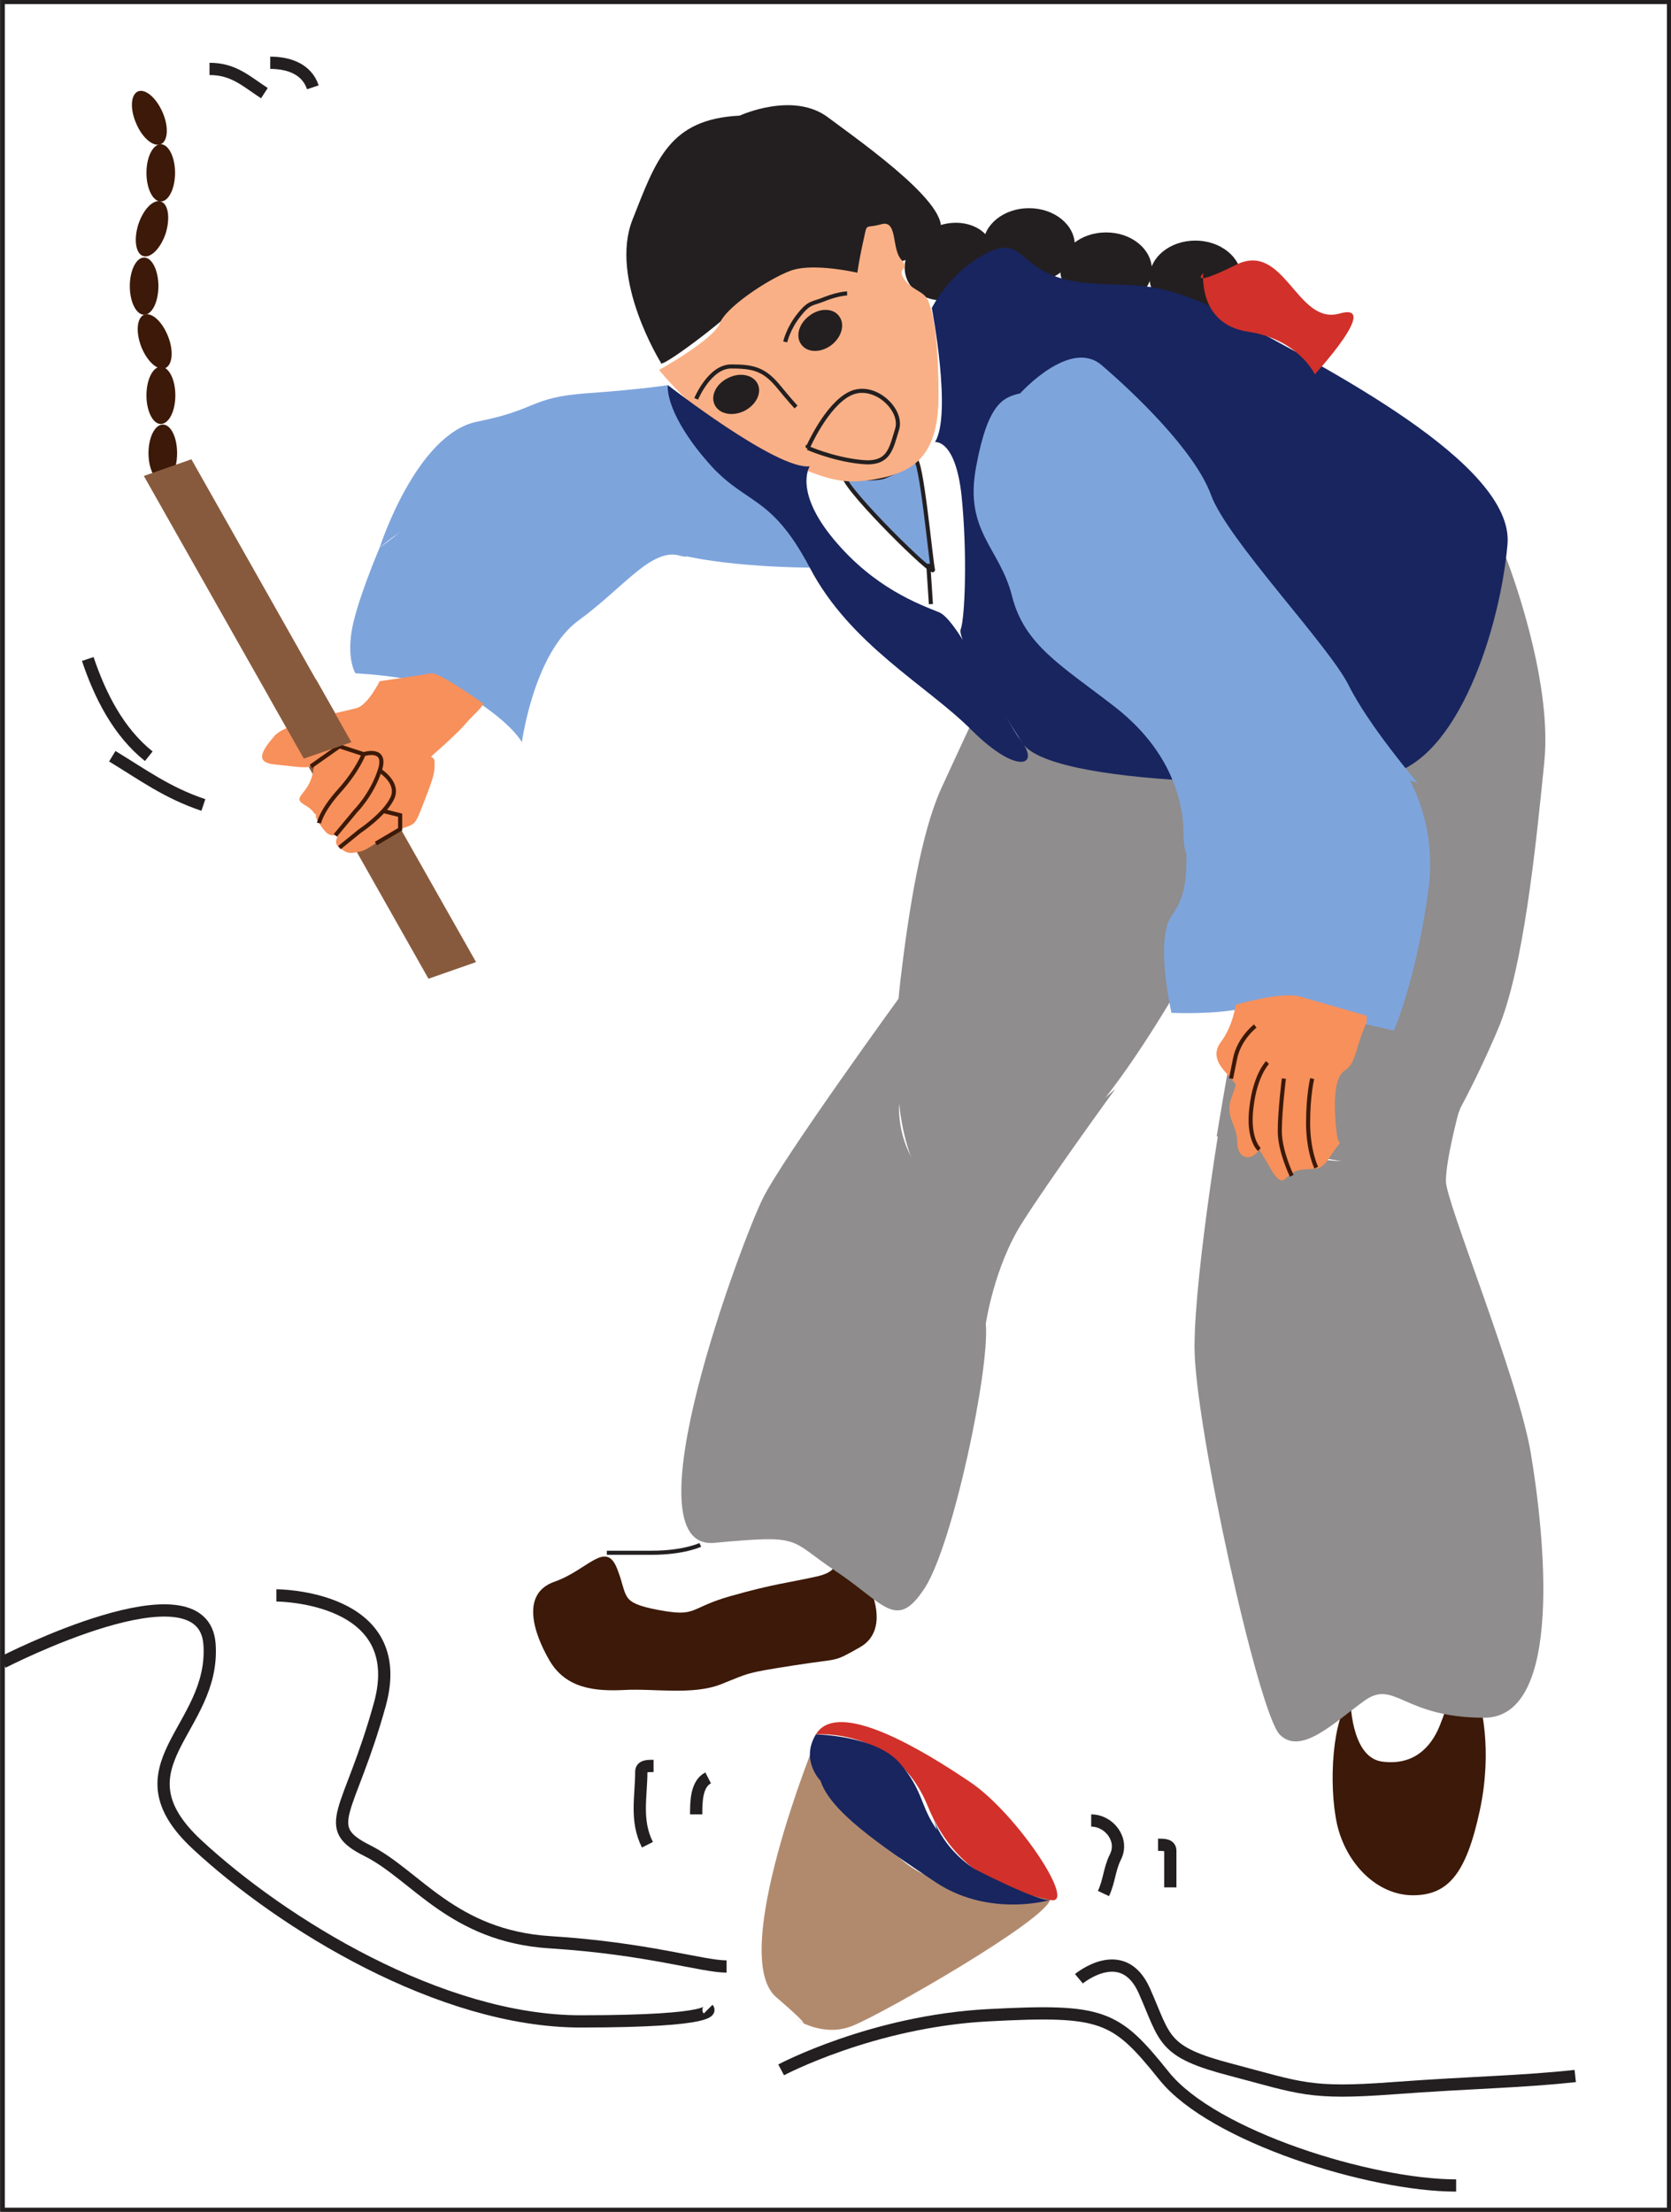 <svg xmlns="http://www.w3.org/2000/svg" width="412.103" height="545.403"><rect width="100%" height="100%" fill="#333333" stroke="none"/><path fill="#fff" d="M411.599 544.899V.504H.692v544.395H411.6"/><path fill="none" stroke="#231f20" stroke-width="1.008" d="M411.599 544.899V.504H.692v544.395Zm0 0"/><path fill="#7ea4dc" d="M208.126 117.504s7.488 1.012 10.008 0c2.445-1.008 5.976-2.52 7.488-4.031 1.512-1.438 3.957 25.058 4.461 27 .504 2.015-20.95-19.008-21.957-22.969"/><path fill="none" stroke="#231f20" stroke-width="1.008" d="M208.126 117.504s7.488 1.012 10.008 0c2.445-1.008 5.976-2.52 7.488-4.031 1.512-1.438 3.957 25.058 4.461 27 .504 2.015-20.95-19.008-21.957-22.969zm0 0"/><path fill="#3c1908" d="M333.044 418.969s0 14.258 7.703 15.41c7.707 1.078 12.098-3.313 14.328-8.855 2.16-5.473 2.16-6.555 2.16-6.555l7.707 1.082s3.309 11.015 0 26.422c-3.312 15.41-7.707 20.883-16.488 20.883-8.785 0-16.488-7.707-18.723-17.57-2.16-9.934-1.078-26.423 3.313-30.817"/><path fill="#231f20" d="M237.86 72.938c5.688-2.594 8.64-8.352 6.625-13.032-2.09-4.609-8.425-6.336-14.113-3.816-5.687 2.52-8.64 8.351-6.625 12.96 2.09 4.68 8.355 6.407 14.113 3.888"/><path fill="#231f20" d="M253.774 69.7c6.262 0 11.301-4.106 11.301-9.22 0-5.039-5.039-9.144-11.3-9.144-6.266 0-11.305 4.105-11.305 9.145 0 5.113 5.039 9.218 11.304 9.218"/><path fill="#231f20" d="M272.782 75.676c6.262 0 11.301-4.106 11.301-9.145 0-5.113-5.04-9.218-11.3-9.218-6.266 0-11.306 4.105-11.306 9.218 0 5.04 5.04 9.145 11.305 9.145"/><path fill="#231f20" d="M294.813 77.691c6.192 0 11.305-4.105 11.305-9.218 0-5.04-5.113-9.145-11.305-9.145-6.265 0-11.304 4.106-11.304 9.145 0 5.113 5.039 9.218 11.304 9.218"/><path fill="#3c1908" d="M214.966 392.762s4.176 9.36-2.809 13.39c-6.984 3.961-4.68 2.665-16.488 4.54-11.953 1.87-10.727 1.796-17.785 4.605-7.055 2.809-16.774 1.008-23.977 1.441-7.199.36-14.398-.359-18.43-7.343-4.03-6.985-6.984-16.489 1.297-19.368 8.207-2.882 12.598-10.296 15.407-3.242 2.808 7.059.504 8.352 10.222 10.227 9.723 1.797 7.203-.434 17.86-3.457 10.652-3.024 14.183-3.242 21.238-4.824 7.129-1.657 3.312-5.04 3.312-5.04l10.153 9.07"/><path fill="#8f8d8d" d="M371.419 137.524s11.594 29.375 9.434 50.398c-2.09 20.953-5.184 51.406-11.52 66.098-6.266 14.757-14.688 30.382-18.863 33.55-4.25 3.168-50.403-7.343-50.403-7.343s9.434-59.762 16.778-72.36c7.343-12.601 22.03-22.035 31.465-32.547 9.503-10.511 23.109-37.796 23.109-37.796"/><path fill="#8f8d8d" d="M301.942 270.29s4.246 11.519 13.68 13.609c9.43 2.085 18.574 4.175 24.84 0 6.336-4.176 22.39-15.696 19.223-9.434 0 0-3.098 11.52-3.098 16.777 0 5.254 17.785 48.313 20.953 67.176 3.168 18.938 8.426 65.16-11.52 65.16-19.945 0-22.03-9.504-29.449-4.25-7.344 5.258-15.695 13.684-20.949 8.426-5.258-5.258-21.027-76.68-21.027-95.543 0-18.937 7.347-61.922 7.347-61.922m-62.64-91.367s40.32 10.078 48.312 12.098c7.992 2.015 19.942 19.222 16.703 27.359 0 0-26.207 53.137-45.215 66.023-19.011 13.032-19.011 17.063-29.019 9-10.008-7.992-10.008-34.921-7.992-51.914 2.02-16.992 5.043-36 10.012-47.015 5.039-10.942 7.199-15.551 7.199-15.551"/><path fill="#18255f" d="M230.587 109.012s5.043-.793 6.555 13.246c1.437 14.039.863 30.023-.22 32.976-1.148 3.024 14.977 27.575 14.977 27.575 5.618 11.234 71.641 11.664 89.786 8.351 18.144-3.383 28.367-37.008 30.097-56.949 1.727-19.945-45.433-43.707-67.035-55.512-21.527-11.808-27.719-6.984-40.68-9.504-12.886-2.449-11.59-11.449-20.734-6.77-9.215 4.68-13.535 13.536-13.535 13.536s5.039 26.207.789 33.05"/><path fill="#18255f" d="M266.587 85.969c7.992 1.008 29.02 20.015 37.008 34.058 7.992 13.965 18 31.965 21.027 34.993 2.95 2.949 17.352 30.527 17.352 30.527l-54.36 5.473s-13.035-10.008-16.992-14.043c-4.035-3.957-24.984-25.993-28.008-37.008 0 0-7.992-13.969-3.027-27.934C244.63 97.992 246.57 92.02 252.622 90c5.973-2.016 13.965-4.031 13.965-4.031"/><path fill="#7ea4dc" d="M128.708 183.027s2.953-22.035 13.969-30.027c11.015-7.988 18-18 24.984-15.98 6.984 2.011-6.984-9-18-11.02-11.016-2.016-10.008-9-23.976-9 0 0-18 4.035-22.032 9-3.96 4.969-10.008 9-10.008 9s-5.976 13.969-6.984 21.027c-1.008 6.985 1.008 10.008 1.008 10.008s21.023.934 30.023 6.985c9 5.972 11.016 10.007 11.016 10.007"/><path fill="#7ea4dc" d="M190.7 126c6.985 2.02 9 13.969 9 13.969s-22.031 0-34.992-3.957c-13.031-4.035-17.063-11.02-26.063-12.028-9-1.007-5.976-7.992-18.937-3.957C106.677 123.984 93.645 135 93.645 135s9-28.008 24.047-31.031c14.977-2.95 12.961-5.977 27-6.985 13.97-1.007 20.016-2.015 20.016-2.015s6.984 20.015 13.969 22.031c6.984 2.02 12.023 9 12.023 9"/><path fill="#3c7fca" d="M268.173 98.066s3.238-3.671 5.398-1.87c2.09 1.796 6.192 5.687 7.274 8.636 1.078 2.953 7.847 10.012 9.144 12.672 1.367 2.738 4.606 6.48 4.606 6.48s-6.477-2.16-8.926.579c-2.375 2.664-.793 1.582-4.031 3.742-3.243 2.16-2.45-.504-2.664-2.16-.29-1.582-1.082-4.606-4.61-7.27-3.527-2.738-5.976-4.031-6.77-7.273-.788-3.239-3.167-4.32-2.374-8.641.793-4.32 1.87-4.605 2.953-4.895"/><path fill="#7ea4dc" d="M342.118 184.18s13.102 13.39 10.152 35.277c-2.953 21.89-8.496 34.703-8.496 34.703s-29.664-7.27-36.793-5.613c-7.058 1.727-18.074 1.223-18.074 1.223s-4.176-18.145.074-23.977c4.246-5.832 3.457-11.879 3.672-16.848.215-5.039 15.407-4.609 19.438-10.222 4.035-5.617 27-18.723 30.027-14.543"/><path fill="#8f8d8d" d="M222.24 245.379s-29.09 40.031-34.06 50.04c-5.038 10.007-33.984 87.046-12.023 85.03 22.031-2.015 18-1.008 29.953 6.985 12.024 7.992 14.973 14.976 22.032 4.03 6.984-11.015 15.984-54 14.976-65.015 0 0 2.016-14.039 9-24.984 6.984-11.016 22.965-32.977 22.965-32.977s-29.95 26.93-37.008 26.93c-6.984 0-20.3-11.52-15.262-30.672 5.11-19.152-.574-19.367-.574-19.367"/><path fill="#3c1908" d="M39.645 104.547c2.016 0 3.598-3.168 3.598-7.059 0-3.886-1.582-7.054-3.598-7.054-1.945 0-3.527 3.168-3.527 7.054 0 3.891 1.582 7.059 3.527 7.059m.505 14.253c2.015 0 3.527-3.167 3.527-7.054 0-3.887-1.512-7.054-3.528-7.054-1.945 0-3.527 3.167-3.527 7.054 0 3.887 1.582 7.055 3.527 7.055"/><path fill="#3c1908" d="M40.727 90.793c1.797-.719 2.157-4.246.72-7.848-1.442-3.671-4.036-6.046-5.907-5.328-1.8.719-2.086 4.25-.719 7.848 1.438 3.672 4.102 6.05 5.906 5.328"/><path fill="#3c1908" d="M35.54 77.617c1.945 0 3.527-3.168 3.527-7.054 0-3.887-1.582-7.059-3.527-7.059s-3.527 3.172-3.527 7.059c0 3.886 1.582 7.054 3.527 7.054m-.215-14.472c1.871.578 4.32-1.946 5.543-5.614 1.152-3.746.649-7.273-1.223-7.847-1.87-.578-4.32 1.941-5.543 5.683-1.152 3.676-.648 7.203 1.223 7.778"/><path fill="#3c1908" d="M39.645 49.684c1.942 0 3.528-3.168 3.528-7.059 0-3.887-1.586-7.055-3.528-7.055-1.945 0-3.527 3.168-3.527 7.055 0 3.89 1.582 7.059 3.527 7.059"/><path fill="#3c1908" d="M39.645 35.57c1.801-.793 2.016-4.32.43-7.921-1.582-3.598-4.246-5.833-6.047-5.11-1.8.79-2.015 4.32-.433 7.918 1.515 3.602 4.25 5.832 6.05 5.113"/><path fill="#b18a6e" d="M201.212 429.05s-21.742 53.138-9.793 63.43c11.953 10.297 4.32 5.114 4.32 5.114s6.989 5.039 14.547 1.945c7.559-3.023 47.23-25.777 48.672-31.035 1.437-5.254-23.617 2.664-37.656-10.871-13.969-13.465-20.09-28.582-20.09-28.582"/><path fill="#d1312a" d="M201.212 427.684s19.586-1.73 27.504 17.496c7.847 19.293 23.183 21.597 30.242 23.324 7.055 1.73-8.137-21.309-19.73-29.086-11.52-7.777-32.614-20.664-38.016-11.734"/><path fill="#18255f" d="M230.083 448.059s2.02 7.488 10.371 12.886c0 0 15.984 8.207 18.504 7.559 2.445-.719-13.898 5.113-28.152-4.316-14.258-9.504-26.067-17.641-28.442-25.059 0 0-5.039-5.04-1.152-11.445 0 0 14.687.215 20.664 7.054 5.906 6.84 5.039 10.727 9.215 16.489l-1.008-3.168"/><path fill="#231f20" d="M166.653 62.57c.934 4.536 2.016 9.145 4.102 13.391.074.29.363.36.578.29.289-.145.43-.435.289-.72-1.73-4.25-3.168-8.496-3.96-13.105-.075-.29-.29-.504-.579-.434-.285.074-.504.29-.43.578"/><path fill="#231f20" d="M165.79 61.852c3.96 2.949 3.383 8.566 5.543 12.672.07.285.43.43.648.359.29-.145.36-.36.29-.723-2.235-4.246-1.442-9.504-5.692-13.031-.285-.215-.574-.215-.789 0-.145.215-.145.578 0 .723"/><path fill="#231f20" d="M162.981 89.426s-12.816-20.594-6.984-35.281c5.832-14.758 9.07-24.766 26.422-25.63 0 0 13.25-6.12 21.89.505 8.782 6.55 32.254 22.964 27 29.015-5.257 6.047-5.906 6.117-7.921 6.117-2.016 0-5.977 5.403-5.977 5.403s-13.39-3.89-17.277-3.168c-4.031.719-13.969 4.101-17.281 8.137-3.313 4.03-20.52 16.917-19.872 14.902"/><path fill="#fab086" d="M162.548 91.227s11.449 14.472 25.992 20.52c14.402 5.976 17.93 7.991 26.93 6.48 9-1.512 15.984-4.97 15.984-20.52 0-15.48-1.512-20.953-2.523-23.473-1.008-2.52-3.957-2.52-5.973-5.472-2.016-3.024 1.797-1.871-.648-4.68-2.52-2.808-.864-9.937-4.97-8.785-4.175 1.152-3.382-.574-4.39 3.96a113.13 113.13 0 0 0-1.512 7.993s-10.875-2.52-16.418-.504c-5.472 2.016-15.984 9-17.496 12.961-1.511 4.031-14.976 11.52-14.976 11.52"/><path fill="none" stroke="#231f20" stroke-width="1.008" d="M199.196 110.45s4.61-10.583 10.442-13.391c5.902-2.883 13.175 3.96 11.59 8.855-1.512 4.824-1.942 8.785-8.926 7.992-6.985-.718-13.106-3.457-13.106-3.457zm0 0"/><path fill="#f7905b" d="M337.075 252c-2.95 6.48-2.445 10.012-5.469 12.027-3.027 1.942-2.523 10.008-2.02 14.903.505 4.969 2.02 1.008-1.007 5.472-2.95 4.536-2.95 3.528-7.488 4.032-4.461.504-3.957 4.968-6.98 1.007l-3.532-5.976s0 .434-1.437 1.441c-1.512 1.008-4.032.504-4.032-3.457 0-4.03-3.027-6.047-1.515-10.437 1.515-4.54 1.515-3.028 0-5.043-1.512-1.942-5.47-4.969-2.52-9 3.028-3.957 3.672-9.215 3.672-9.215s11.305-3.312 15.84-2.016c4.539 1.297 16.488 4.75 16.488 4.75V252"/><path fill="#fff" d="M.692 409.899s49.465-25.489 50.977-4.465c1.512 21.023-23.977 30.023-3.024 49.465 21.024 19.511 60.047 43.558 94.536 43.558 34.488 0 31.464-3.023 31.464-3.023L.692 409.899"/><path fill="none" stroke="#231f20" stroke-width="3.023" d="M.692 409.899s49.465-25.489 50.977-4.465c1.512 21.023-23.977 30.023-3.024 49.465 21.024 19.511 60.047 43.558 94.536 43.558 34.488 0 31.464-3.023 31.464-3.023"/><path fill="#fff" d="M192.645 510.41s22.465-11.953 50.977-13.465c28.512-1.511 31.461 0 43.488 14.977 12.024 14.977 50.973 27 72 27L192.645 510.41"/><path fill="none" stroke="#231f20" stroke-width="3.023" d="M192.645 510.41s22.465-11.953 50.977-13.465c28.512-1.511 31.461 0 43.488 14.977 12.024 14.977 50.973 27 72 27"/><path fill="#fff" d="M266.083 487.945s10.8-9 16.129 2.954c5.328 12.023 4.25 15.046 21.457 19.511 17.207 4.535 19.297 6.047 39.742 4.535 20.379-1.511 31.106-1.511 45.074-3.023l-122.402-23.977"/><path fill="none" stroke="#231f20" stroke-width="3.023" d="M266.083 487.945s10.8-9 16.129 2.954c5.328 12.023 4.25 15.046 21.457 19.511 17.207 4.535 19.297 6.047 39.742 4.535 20.379-1.511 31.106-1.511 45.074-3.023"/><path fill="#fff" d="M68.157 393.41s33.047 0 25.488 27c-7.488 27-14.976 30.024-2.953 36 11.953 6.047 20.953 21.024 45 22.535 23.977 1.512 37.512 5.977 43.489 5.977L68.157 393.41"/><path fill="none" stroke="#231f20" stroke-width="3.023" d="M68.157 393.41s33.047 0 25.488 27c-7.488 27-14.976 30.024-2.953 36 11.953 6.047 20.953 21.024 45 22.535 23.977 1.512 37.512 5.977 43.489 5.977"/><path fill="#fff" d="M21.645 162.504c3.024 9 7.56 18 15.047 23.977l-15.047-23.977"/><path fill="none" stroke="#231f20" stroke-width="3.023" d="M21.645 162.504c3.024 9 7.56 18 15.047 23.977"/><path fill="#fff" d="M27.692 186.48c7.489 4.54 13.465 9 22.465 12.024l-22.465-12.023"/><path fill="none" stroke="#231f20" stroke-width="3.023" d="M27.692 186.48c7.489 4.54 13.465 9 22.465 12.024"/><path fill="#fff" d="M51.669 16.992c5.976 0 9 3.028 13.535 5.977L51.67 16.992"/><path fill="none" stroke="#231f20" stroke-width="3.023" d="M51.669 16.992c5.976 0 9 3.028 13.535 5.977"/><path fill="#fff" d="M66.645 15.48c4.536 0 9 1.512 10.512 6.051l-10.512-6.05"/><path fill="none" stroke="#231f20" stroke-width="3.023" d="M66.645 15.48c4.536 0 9 1.512 10.512 6.051"/><path fill="#fff" d="M272.134 466.922c1.437-3.023 1.437-5.977 2.949-9 2.16-4.246-1.512-9-5.973-9l3.024 18"/><path fill="none" stroke="#231f20" stroke-width="3.023" d="M272.134 466.922c1.437-3.023 1.437-5.977 2.949-9 2.16-4.246-1.512-9-5.973-9"/><path fill="#fff" d="M285.595 454.899c1.515 0 3.027 0 3.027 1.511v9l-3.027-10.511"/><path fill="none" stroke="#231f20" stroke-width="3.023" d="M285.595 454.899c1.515 0 3.027 0 3.027 1.511v9"/><path fill="#fff" d="M174.645 438.41c-2.953 1.512-2.953 6.047-2.953 9l2.953-9"/><path fill="none" stroke="#231f20" stroke-width="3.023" d="M174.645 438.41c-2.953 1.512-2.953 6.047-2.953 9"/><path fill="#fff" d="M161.18 435.457c-1.511 0-3.023 0-3.023 1.442 0 6.046-1.512 12.023 1.512 18l1.512-19.442"/><path fill="none" stroke="#231f20" stroke-width="3.023" d="M161.18 435.457c-1.511 0-3.023 0-3.023 1.442 0 6.046-1.512 12.023 1.512 18"/><path fill="#d1312a" d="M296.755 67.32s-3.957 3.961 8.066-2.015c11.953-5.977 14.977 14.976 25.489 12.023 10.511-3.023-6.051 14.977-6.051 14.977s-4.031-8.64-16.485-10.512c-12.386-1.871-11.02-14.473-11.02-14.473"/><path fill="#7ea4dc" d="M251.614 96.984S263.852 83.38 271.63 90c7.773 6.625 22.965 21.027 27 31.969 3.957 11.015 28.941 37.008 33.984 47.015 4.965 10.008 16.992 24.051 16.992 24.051s-23.976-8.066-32.976 1.942c-9 10.007-3.024 6.05-15.05 14.043-11.95 7.992-9-2.02-10.009-7.993-.933-6.05-3.957-16.992-16.992-27-12.957-10.007-21.957-15.05-24.984-27-3.024-12.027-11.88-15.984-8.856-31.968 2.953-15.985 6.84-17.067 10.875-18.075"/><path fill="#18255f" d="M164.708 94.969s27 21.023 34.992 20.015c0 0-4.031 6.051 5.906 18 10.008 12.028 21.024 15.985 25.989 18 5.043 2.016 15.625 25.707 20.304 31.825 4.68 6.191-1.293 8.21-12.312-2.809-11.016-11.016-29.95-21.023-39.887-40.031-10.008-18.934-16.055-14.977-25.992-27-10.008-11.95-9-18-9-18"/><path fill="none" stroke="#3c1908" stroke-width="1.008" d="M312.595 262.012s-3.024 3.023-3.957 11.015c-1.008 7.918 1.941 10.438 1.941 10.438m6.051-17.496s-1.008 8.066-1.008 12.96c0 4.97 2.95 11.016 2.95 11.016m5.042-23.976s-1.008 4.031-1.008 10.945c0 6.985 2.016 11.016 2.016 11.016m-15.051-34.918s-3.957 3.023-4.965 7.988l-1.011 4.969"/><path fill="none" stroke="#231f20" stroke-width="1.008" d="M172.7 380.953s-4.031 1.946-12.023 1.946H149.66"/><path fill="#885a3d" d="M117.403 237.242 77.95 167.547l-11.738 4.031 39.457 69.77 11.734-4.106"/><path fill="#f7905b" d="M93.645 167.977s-2.808 5.617-5.472 6.554c-2.664.864-17.496 3.453-20.52 6.985-2.953 3.453-4.968 6.476 0 6.98 5.04.504 7.489 1.008 9 .504 1.512-.504 1.512-4.031.504 1.516-1.008 5.468-5.472 5.972-2.015 7.988 3.527 2.02 1.511 3.027 4.03 1.516 0 0-2.519 0-.503 2.949 2.016 3.023 2.52 3.023 4.031 3.023 1.442 0-1.008 1.512 1.008 3.028 1.945 1.511 2.45 1.511 4.969 1.007 2.52-.503 5.976-4.035 10.008-5.546 3.96-1.512 3.457-.504 5.976-6.985 2.52-6.476 2.52-6.98 2.52-9.504 0-2.52-3.024.504 2.52-4.46 5.472-5.044 4.464-4.54 6.984-7.06 2.52-2.445 2.52-2.948 2.52-2.948s-11.017-7.993-13.032-7.489c-2.016.43-12.528 1.942-12.528 1.942"/><path fill="none" stroke="#3c1908" stroke-width="1.008" d="m76.653 189 7.055-4.965 5.977 1.942s-1.512 4.035-5.977 9c-4.535 5.043-5.04 7.992-5.04 7.992m11.017-16.992s5.976-1.942 3.96 4.035c-1.945 5.972-5.976 10.008-5.976 10.008l-4.969 5.972"/><path fill="none" stroke="#3c1908" stroke-width="1.008" d="M93.645 190.012s5.04 3.023 3.024 6.98c-2.016 4.035-7.992 7.992-7.992 7.992l-4.969 4.036m10.945-9 4.032 1.007v3.454l-5.977 3.53"/><path fill="#885a3d" d="m86.661 183.027-39.457-69.77-11.734 4.106 39.453 69.696 11.738-4.032"/><path fill="none" stroke="#231f20" stroke-width="1.008" d="M171.692 98.356s3.313-7.993 8.641-7.993c5.328 0 7.992.649 11.375 4.606 3.312 4.031 4.61 5.398 4.61 5.398m-2.665-16.054s.719-3.313 3.383-6.622c2.664-3.386 3.313-2.664 6.55-4.035 3.388-1.293 5.329-1.293 5.329-1.293"/><path fill="#231f20" d="M183.356 100.875c2.664-1.371 4.032-4.031 3.024-6.05-1.008-1.942-3.961-2.52-6.625-1.15-2.664 1.294-4.027 3.958-3.024 5.974 1.008 2.015 3.961 2.52 6.625 1.226"/><path fill="none" stroke="#231f20" stroke-width="1.008" d="M183.356 100.875c2.664-1.371 4.032-4.031 3.024-6.05-1.008-1.942-3.961-2.52-6.625-1.15-2.664 1.294-4.027 3.958-3.024 5.974 1.008 2.015 3.961 2.52 6.625 1.226zm0 0"/><path fill="#231f20" d="M204.669 84.746c2.375-1.8 3.238-4.68 1.871-6.48-1.297-1.801-4.32-1.801-6.625 0-2.375 1.726-3.238 4.68-1.871 6.41 1.297 1.797 4.25 1.797 6.625.07"/><path fill="none" stroke="#231f20" stroke-width="1.008" d="M204.669 84.746c2.375-1.8 3.238-4.68 1.871-6.48-1.297-1.801-4.32-1.801-6.625 0-2.375 1.726-3.238 4.68-1.871 6.41 1.297 1.797 4.25 1.797 6.625.07zm24.261 54.285.65 9.938"/></svg>
